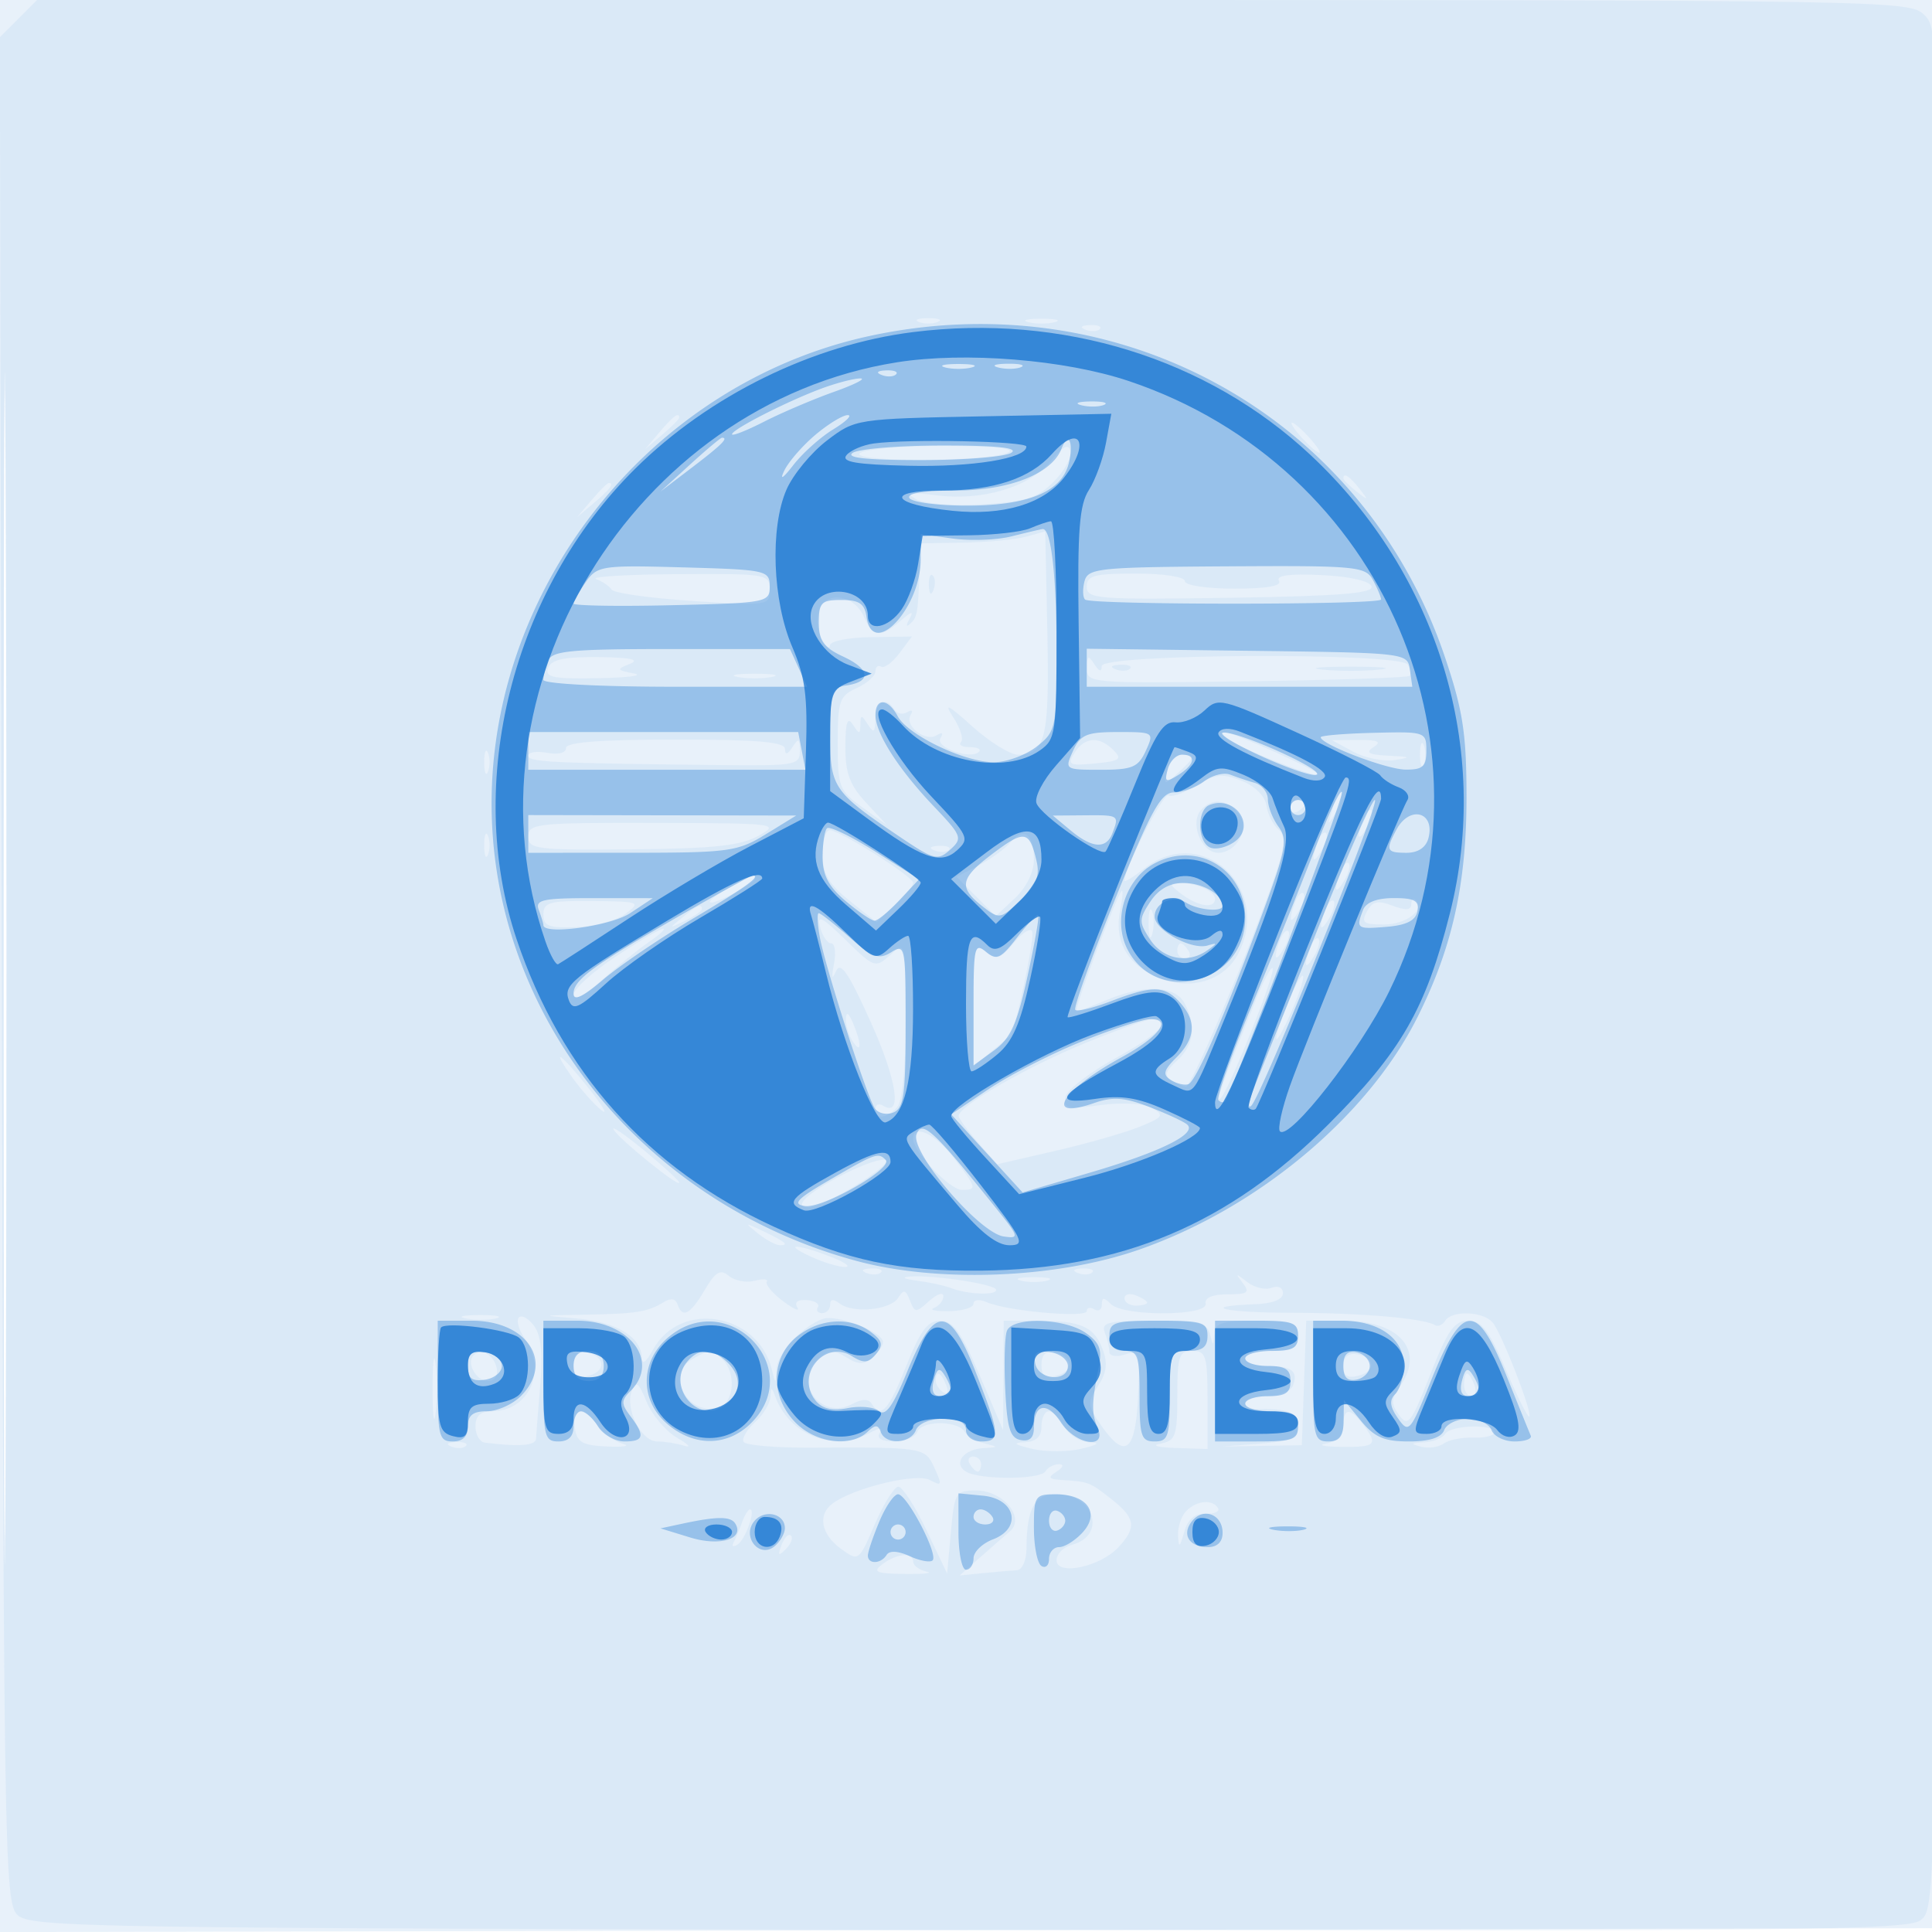 <svg xmlns="http://www.w3.org/2000/svg" width="256" height="256"><path fill="#1976D2" fill-opacity=".098" fill-rule="evenodd" d="M0 128.004v128.004l128.25-.254 128.25-.254.254-127.75L257.008 0H0zm.485.496c0 70.4.119 99.053.265 63.672s.146-92.98 0-128S.485 58.1.485 128.5"/><path fill="#1976D2" fill-opacity=".065" fill-rule="evenodd" d="M2.443 2.466-.023 4.932l.261 123.499c.248 117.023.356 123.591 2.048 125.283s8.261 1.798 126 2.011c109.756.199 124.447.049 126.214-1.293 1.979-1.502 2.003-2.85 2.269-125.956.267-123.675.257-124.45-1.75-126.457C253.015.015 252.056 0 128.955 0H4.909zM.484 127.5c0 67.65.12 95.472.266 61.827s.146-88.994 0-123S.484 59.85.484 127.5M121.75 42.662c.688.278 1.813.278 2.5 0 .688-.277.125-.504-1.25-.504s-1.937.227-1.25.504m14.5.027c.963.252 2.537.252 3.5 0 .963-.251.175-.457-1.75-.457s-2.713.206-1.75.457m7.563.994c.721.289 1.584.253 1.916-.079s-.258-.568-1.312-.525c-1.165.048-1.402.285-.604.604M87.405 57.25 85.5 59.5l2.25-1.905c1.237-1.048 2.25-2.06 2.25-2.25 0-.8-.805-.209-2.595 1.905M172.5 58c.995 1.1 2.035 2 2.31 2s-.315-.9-1.31-2-2.035-2-2.31-2 .315.9 1.31 2m-33.307 3.138c-2.813 3.434-9.05 5.277-15.183 4.487-3.523-.453-4.104-.343-2.657.504 1.048.615 4.848.916 8.76.695 5.805-.328 7.321-.804 9.496-2.978 1.423-1.423 2.431-3.248 2.239-4.055-.251-1.06-.989-.686-2.655 1.347M114 60c-1.916 1.238 16.619 1.238 19.5 0 1.301-.559-1.494-.879-8-.914-5.5-.031-10.675.381-11.5.914m64 3.378c0 .207.787.995 1.75 1.75 1.586 1.243 1.621 1.208.378-.378-1.307-1.666-2.128-2.195-2.128-1.372M78.405 66.25 76.5 68.5l2.25-1.905C80.864 64.805 81.455 64 80.655 64c-.19 0-1.202 1.013-2.25 2.25M136 71.104c-1.375.383-5.088.741-8.25.796L122 72l-.152 3.75c-.23 5.653-.301 6.043-1.271 6.929-.525.48-.552.198-.065-.679.6-1.082.274-1.012-1.169.25-2.644 2.313-3.668 2.207-4.856-.5-1.319-3.006-5.104-3.532-5.962-.828-.356 1.12-.183 2.834.384 3.808.566.973 1.047 1.32 1.067.77s2.471-1.035 5.446-1.077l5.411-.078-1.667 2.225c-.916 1.223-2.004 2.019-2.416 1.768s-.75.03-.75.624c0 .595-1.125 1.593-2.5 2.22-2.272 1.035-2.5 1.699-2.5 7.29 0 5.794.189 6.288 3.25 8.491l3.25 2.34-2.75-2.956c-2.152-2.314-2.747-3.923-2.735-7.402.011-3.238.279-4.038.985-2.945.862 1.333.973 1.333 1 0s.138-1.333 1 0c.784 1.213.972 1.069.985-.75.016-2.327 1.424-3.015 2.525-1.234.346.559 1.117.715 1.714.346.605-.375.801-.211.442.37-.874 1.413 1.948 3.624 3.445 2.7.747-.462.936-.317.503.384-.747 1.208 4.012 2.891 5.099 1.804.341-.341-.205-.62-1.213-.62s-1.532-.302-1.163-.67c.368-.369-.084-1.831-1.005-3.25-1.32-2.034-.791-1.786 2.499 1.17 2.296 2.063 5.018 3.75 6.049 3.75 3.657 0 4.19-2.213 3.899-16.184l-.279-13.409zm-57 5.625c.825.314 1.746.945 2.048 1.403.301.457 5.138 1.132 10.75 1.5 9.98.654 10.202.622 10.202-1.482 0-2.087-.357-2.148-12.25-2.071-6.737.043-11.575.336-10.75.65m44.079.854c.048 1.165.285 1.402.604.605.289-.722.253-1.585-.079-1.917s-.568.258-.525 1.312m20.92.167c-.001 1.616 1.462 1.728 19.069 1.458 14.348-.22 18.972-.592 18.672-1.5-.24-.727-2.893-1.328-6.659-1.508-4.186-.201-6.046.048-5.612.75.428.693-1.584 1.05-5.91 1.05-3.706 0-6.559-.435-6.559-1 0-.564-2.833-1-6.5-1-5.523 0-6.5.263-6.501 1.75M72.638 88.5c-.481 1.255.603 1.478 6.643 1.364 3.971-.075 6.094-.356 4.719-.625-2.333-.456-2.367-.542-.5-1.293 1.351-.544.007-.828-4.143-.876-4.585-.052-6.289.31-6.719 1.43m71.377.035c-.015 1.993.428 2.03 21.16 1.742 11.646-.162 21.367-.485 21.6-.719s.129-.905-.234-1.491c-1.013-1.64-40.536-1.462-40.556.183q-.016 1.25-.985-.25c-.8-1.238-.972-1.145-.985.535m3.798.148c.721.289 1.584.253 1.916-.079s-.258-.568-1.312-.525c-1.165.048-1.402.285-.604.604m27.437.045c2.063.216 5.438.216 7.5 0 2.063-.215.375-.392-3.75-.392s-5.812.177-3.75.392m-77.5.978c1.237.238 3.263.238 4.5 0 1.237-.239.225-.434-2.25-.434s-3.487.195-2.25.434m64.8 8.126c1.319 1.155 11.68 5.271 12.132 4.819.37-.37-11.262-5.651-12.448-5.651-.349 0-.206.374.316.832M75 99.117c0 .651-1.041.917-2.5.638-1.375-.263-2.5-.09-2.5.384 0 .838 2.937.982 25.25 1.238 10.129.116 10.749.007 10.735-1.877-.013-1.658-.182-1.743-.985-.5q-.969 1.5-.985.25c-.011-.942-3.59-1.25-14.515-1.25-10.009 0-14.5.346-14.5 1.117m67.38.646c-.991 1.587-.719 1.727 2.729 1.398 3.28-.313 3.629-.566 2.432-1.763-1.895-1.895-3.835-1.758-5.161.365m36.926-.162c1.543.837 4.018 1.336 5.5 1.11 2.275-.347 2.149-.437-.806-.576-2.658-.126-3.139-.399-2-1.135 1.122-.725.619-.963-2-.945l-3.5.025zm8.852.399c0 1.375.227 1.938.504 1.25.278-.687.278-1.812 0-2.5-.277-.687-.504-.125-.504 1.25m-124 1c0 1.375.227 1.938.504 1.25.278-.687.278-1.812 0-2.5-.277-.687-.504-.125-.504 1.25m90.528 1.092c-.525 2.008-.469 2.021 1.384.345 2.296-2.078 2.377-2.437.547-2.437-.761 0-1.63.941-1.931 2.092m3.882 1.988c-1.613.997-3.295 1.588-3.74 1.314-.649-.401-5.828 9.643-5.828 11.303 0 .246 1.186-.485 2.635-1.624 7.652-6.02 17.06 2.654 12.375 11.409-1.878 3.508-6.354 4.819-10.515 3.08-4.1-1.713-5.891-4.833-5.085-8.861.336-1.68.428-2.863.205-2.628-.725.762-6.415 15.927-5.976 15.927.234 0 2.041-.675 4.015-1.5 5.012-2.094 9.049-1.924 10.311.434 1.583 2.958 1.243 5.568-.989 7.587-1.545 1.399-1.723 2.023-.75 2.64.701.445 1.562.815 1.914.824.715.017 7.492-15.855 11.195-26.22 1.958-5.481 2.162-6.938 1.095-7.823-.72-.598-1.449-2.036-1.62-3.196-.184-1.255-1.526-2.59-3.31-3.295-2.528-.998-3.461-.9-5.932.629m18.511.588c-.043.643-.338 1.993-.655 3-.547 1.741-.518 1.744.571.044.631-.983.925-2.333.655-3-.355-.875-.514-.887-.571-.044m-17.99 2.725c-1.456 1.754.141 5.607 2.324 5.607 2.324 0 4.108-2.951 2.922-4.834-1.409-2.237-3.745-2.582-5.246-.773m11.911-.334c0 .582.45.781 1 .441s1-.816 1-1.059-.45-.441-1-.441-1 .477-1 1.059m9.624 1.48c-.965 2.514-.681 3.163.498 1.136.584-1.004.851-2.036.593-2.293-.257-.258-.749.263-1.091 1.157M70 110.833c0 1.695 1.039 1.824 13.75 1.709 10.805-.097 14.393-.481 16.75-1.793 2.899-1.613 2.435-1.67-13.75-1.709-15.589-.037-16.75.087-16.75 1.793M64.158 112c0 1.375.227 1.938.504 1.25.278-.687.278-1.812 0-2.5-.277-.687-.504-.125-.504 1.25M109 113.25c0 2.529.794 3.883 3.576 6.103l3.576 2.853 2.424-2.277c1.333-1.253 2.424-2.582 2.424-2.954 0-.824-9.759-6.975-11.066-6.975-.514 0-.934 1.463-.934 3.25m24.936-1.673c-.71.855-2.62 2.243-4.246 3.083l-2.956 1.529 2.606 2.605 2.605 2.606 2.528-2.374c1.522-1.43 2.527-3.475 2.527-5.141 0-3.387-1.335-4.392-3.064-2.308m40.688-.038c-.965 2.514-.681 3.163.498 1.136.584-1.004.851-2.036.593-2.293-.257-.258-.749.263-1.091 1.157m-50.811 1.144c.721.289 1.584.253 1.916-.079s-.258-.568-1.312-.525c-1.165.048-1.402.285-.604.604m53.811 2.856c-.965 2.514-.681 3.163.498 1.136.584-1.004.851-2.036.593-2.293-.257-.258-.749.263-1.091 1.157m-80.874 2.033c-3.738 2.028-3.511 2.873.25.928 1.65-.853 3-1.765 3-2.026 0-.643-.107-.607-3.25 1.098m59.809.896c2.19 1.657 4.441 1.981 4.441.639 0-1.032-2.435-2.107-4.773-2.107-1.328 0-1.27.256.332 1.468m15.065 1.071c-.965 2.514-.681 3.163.498 1.136.584-1.004.851-2.036.593-2.293-.257-.258-.749.263-1.091 1.157M72 121.172c0 1.537.73 1.817 4.383 1.678 2.411-.091 5.348-.893 6.526-1.782 2.047-1.543 1.849-1.619-4.383-1.678-5.698-.055-6.526.171-6.526 1.782m103.624-.633c-.965 2.514-.681 3.163.498 1.136.584-1.004.851-2.036.593-2.293-.257-.258-.749.263-1.091 1.157m5.491.247c-.782 1.46-.443 1.721 2.232 1.718 2.979-.004 5.533-1.957 4.245-3.246-.326-.325-.592-.077-.592.551 0 .802-.737.861-2.482.198-1.964-.747-2.674-.584-3.403.779m-90.674.769c-1.864 1.494-1.852 1.512.309.465 1.237-.6 2.25-1.3 2.25-1.555 0-.765-.519-.544-2.559 1.09m61.754.945c.02 1.65.244 2.204.498 1.231s.237-2.323-.037-3-.481.119-.461 1.769m-43.524.35c.309 1.183.968 2.15 1.465 2.15.496 0 .662 1.237.368 2.75q-.535 2.752.257.963c.614-1.386 1.649.12 4.628 6.734 3.487 7.743 4.206 12.657 1.618 11.057-.554-.342-1.007-.145-1.007.437 0 1.409 1.316 1.343 2.8-.141.78-.78 1.2-4.857 1.2-11.655 0-10.435-.004-10.452-2.025-8.622-1.983 1.795-2.108 1.753-5.946-1.995-3.13-3.056-3.807-3.394-3.358-1.678m25.7 2.054c-1.834 2.189-2.354 2.355-3.75 1.196-1.472-1.222-1.621-.586-1.621 6.933v8.277l2.25-1.894c1.238-1.042 2.392-1.966 2.565-2.054.59-.298 3.256-12.757 2.97-13.881-.157-.616-1.243.024-2.414 1.423m-52.732 1.81C78.538 128.756 76 131.059 76 131.83c0 .855 1.467.089 3.759-1.964 2.067-1.851 4.88-4.13 6.25-5.064 1.37-.933 2.216-1.721 1.88-1.75s-3.148 1.619-6.25 3.662m87.985-2.175c-.965 2.514-.681 3.163.498 1.136.584-1.004.851-2.036.593-2.293-.257-.258-.749.263-1.091 1.157m4 1c-.965 2.514-.681 3.163.498 1.136.584-1.004.851-2.036.593-2.293-.257-.258-.749.263-1.091 1.157M156 126c0 .55.477 1 1.059 1s.781-.45.441-1-.816-1-1.059-1-.441.45-.441 1m10.523 6.209c-4.576 11.364-5.595 14.213-4.755 13.291 1.2-1.318 7.34-16.726 6.857-17.209-.206-.206-1.152 1.557-2.102 3.918m4.102.77c-2.256 5.64-1.909 6.479.467 1.125 1.072-2.417 1.772-4.574 1.554-4.791s-1.127 1.432-2.021 3.666M112.086 135c-.031.825.381 2.175.914 3 1.181 1.828 1.181.249 0-2.5-.567-1.319-.878-1.489-.914-.5m31.414 3.335c-7.749 3.196-16.533 8.288-16.468 9.548.017.339 1.172 1.915 2.567 3.501l2.535 2.883 7.683-1.769c4.226-.973 9.258-2.411 11.183-3.195 3.153-1.284 3.315-1.53 1.636-2.478-1.095-.618-3.915-.78-6.832-.393-4.345.576-4.926.445-4.636-1.048.183-.938 3.145-3.249 6.582-5.135 5.881-3.226 7.837-5.272 5-5.231-.687.01-4.85 1.503-9.25 3.317m-67.615 4.504c1.112 1.561 2.812 3.474 3.778 4.25s.237-.501-1.62-2.839c-3.815-4.801-5.23-5.726-2.158-1.411m5.425 6.854c.841 1.36 8.69 7.693 8.69 7.011 0-.254-2.117-2.197-4.703-4.317s-4.381-3.332-3.987-2.694m39.69 1.23c0 1.662 4.86 6.744 6.449 6.744 2.049 0 1.994-.22-1.068-4.234-2.454-3.218-5.381-4.583-5.381-2.51m-9.181 4.662c-4.844 2.466-6.908 4.428-4.628 4.398 1.991-.026 11.142-5.66 10.165-6.258-.471-.288-2.963.549-5.537 1.86m-11.378 7.86c1.068.855 2.38 1.555 2.917 1.555 1.27 0 .703-.462-2.358-1.92-2.357-1.122-2.389-1.102-.559.365m7.059 3.091c1.65.756 3.675 1.36 4.5 1.343s-.075-.638-2-1.379c-4.566-1.758-6.362-1.732-2.5.036m-14.129 4.413c-1.916 3.243-2.959 3.787-3.597 1.874-.253-.761-.902-.859-1.833-.278-2.068 1.29-3.695 1.548-10.441 1.657-5.957.097-5.964.1-1.007.512 5.177.431 8.478 2.436 8.547 5.191.025 1.006.57.619 1.476-1.049 3.606-6.638 13.925-4.907 15.765 2.644.472 1.939.491 1.936.603-.076.119-2.137 3.425-5.71 6.168-6.668 1.827-.637 7.948 1.73 7.948 3.073 0 .509-.64 1.457-1.422 2.106-1.095.909-1.88.894-3.418-.067-1.607-1.004-2.307-.991-3.579.065-3.67 3.045.129 8.363 4.358 6.099 1.29-.69 2.147-.702 2.559-.035 1.234 1.996 2.244.895 4.584-4.997 1.87-4.707 2.842-6 4.511-6 1.69 0 2.765 1.492 5.224 7.25l3.097 7.25.043-7.25L133 175h4.418c5.802 0 7.538.754 8.685 3.771.704 1.85.542 3.122-.621 4.897-1.46 2.229-1.42 2.611.576 5.414 3.078 4.322 4.396 3.211 4.742-3.995.283-5.91.187-6.218-1.75-5.603-1.128.358-2.05.207-2.05-.335s-.273-1.697-.607-2.567c-.518-1.35.424-1.582 6.427-1.582 5.858 0 7.11.293 7.491 1.75.435 1.667.463 1.667.573 0 .095-1.44 1.089-1.75 5.616-1.75 4.833 0 5.5.242 5.5 2 0 1.619-.667 2-3.5 2-1.925 0-3.5.45-3.5 1s1.275 1 2.833 1c3.328 0 4.23.671 3.491 2.598-.296.771-1.84 1.402-3.431 1.402s-2.893.4-2.893.889.563.868 1.25.842c4.317-.16 5.75.392 5.75 2.217 0 1.619-.845 2.013-5.006 2.337l-5.005.389 5.255-.087 5.256-.087.29-8.25.291-8.25h4.959c7.404 0 10.806 3.92 7.499 8.64-1.214 1.735-1.24 2.387-.149 3.879 1.173 1.604 1.606 1.04 4.118-5.363 2.313-5.895 3.201-7.156 5.037-7.156 1.795 0 2.77 1.271 4.997 6.512 1.523 3.581 2.913 6.367 3.089 6.19.466-.466-3.62-10.975-4.842-12.452-1.243-1.503-5.419-1.657-6.299-.234-.346.559-.96.812-1.365.562-1.452-.898-9.79-1.611-19.01-1.626-8.943-.015-12.432-.851-4.757-1.139 2.261-.085 3.642-.632 3.642-1.444 0-.755-.638-1.061-1.513-.726-.832.32-2.294-.032-3.25-.781-1.51-1.184-1.584-1.166-.568.143.986 1.269.673 1.504-2 1.5-2.004-.003-3.077.455-2.919 1.245.333 1.666-10.89 1.71-12.55.05-.933-.933-1.2-.92-1.2.059 0 .692-.45.981-1 .641s-1-.237-1 .228c0 .946-10.526.01-13.25-1.179-.978-.426-1.75-.342-1.75.192 0 .525-1.463.973-3.25.996s-2.687-.171-2-.431c.688-.26 1.25-.955 1.25-1.544s-.844-.308-1.876.626c-1.768 1.6-1.916 1.596-2.554-.067-.553-1.44-.836-1.508-1.538-.373-1.018 1.647-6 2.139-7.782.769-.829-.638-1.25-.584-1.25.161 0 .617-.477 1.122-1.059 1.122s-.839-.357-.569-.792c.269-.436-.389-.859-1.463-.94-1.199-.09-1.688.281-1.266.963.377.611-.466.246-1.875-.81s-2.383-2.217-2.164-2.578c.22-.361-.504-.42-1.608-.132-1.104.289-2.64-.001-3.415-.644-1.131-.938-1.763-.568-3.21 1.882m21.442-2.266c.721.289 1.584.253 1.916-.079s-.258-.568-1.312-.525c-1.165.048-1.402.285-.604.604m28 0c.721.289 1.584.253 1.916-.079s-.258-.568-1.312-.525c-1.165.048-1.402.285-.604.604m-21.313 1.01c1.65.216 3.675.657 4.5.979 2.169.846 6 1.004 6 .247 0-.73-8.163-1.998-11.39-1.769-1.238.088-.87.312.89.543m13.75-.004c.963.252 2.537.252 3.5 0 .963-.251.175-.457-1.75-.457s-2.713.206-1.75.457m13.75 2.342c0 .533.675.969 1.5.969s1.5-.177 1.5-.393-.675-.652-1.5-.969-1.5-.139-1.5.393m-87.238 2.676c1.244.239 3.044.23 4-.02s-.062-.446-2.262-.435-2.982.216-1.738.455m6.996-.132c-.378.378-.028 1.629.777 2.779 2.988 4.265.553 9.646-4.364 9.646-1.504 0-2.171.614-2.171 2 0 1.1.563 2.07 1.25 2.157 4.603.576 6.755.4 6.788-.556.022-.606.27-3.801.552-7.101.354-4.127.099-6.564-.816-7.806-.731-.993-1.638-1.497-2.016-1.119M57.32 184c0 3.575.182 5.037.403 3.25s.222-4.713 0-6.5c-.221-1.787-.403-.325-.403 3.25m5.436-4.423c-1.012 1.013.342 3.423 1.924 3.423.832 0 1.327-.722 1.143-1.667-.347-1.79-2.055-2.768-3.067-1.756M76 180.833c0 1.501.494 1.851 2.041 1.446 2.343-.613 2.101-2.622-.374-3.102-1.104-.214-1.667.345-1.667 1.656m15.75-.753c-3.73 2.172-.405 7.876 3.678 6.309 1.856-.712 2.083-4.478.372-6.189-1.433-1.433-1.778-1.443-4.05-.12m46.25.753c0 1.501.494 1.851 2.041 1.446 2.343-.613 2.101-2.622-.374-3.102-1.104-.214-1.667.345-1.667 1.656m18 4.097c0 5.355-.218 5.973-2.25 6.364-1.238.239-.338.495 2 .57L160 192v-6.5c0-5.833-.205-6.5-2-6.5-1.775 0-2 .667-2 5.93m22-3.935c0 1.338.539 1.677 2.041 1.284 2.366-.619 2.14-2.488-.345-2.853-1.064-.156-1.696.428-1.696 1.569m-54 1.946c0 .518.445 1.216.989 1.552.566.35.734-.051.393-.941-.665-1.732-1.382-2.049-1.382-.611m70 .559c0 .825.436 1.5.969 1.5s.709-.675.393-1.5c-.317-.825-.753-1.5-.969-1.5s-.393.675-.393 1.5m-110.283.795c-.921 2.401 1.237 6.705 3.362 6.705.966 0 2.582.254 3.589.564s.589-.158-.931-1.039-3.346-3.033-4.06-4.781c-1.051-2.577-1.422-2.851-1.96-1.449m18.362.8c-.043.877-.968 2.4-2.055 3.384-1.087.983-1.755 2.147-1.484 2.585s4.197.78 8.726.759c15.237-.069 15.306-.058 16.566 2.708 1.043 2.288.981 2.439-.64 1.572-1.817-.973-10.259 1.098-12.942 3.174-1.932 1.496-1.428 4.048 1.173 5.938 2.355 1.711 2.366 1.703 4.497-3.25 1.174-2.731 2.579-4.965 3.121-4.965s2.217 2.588 3.722 5.75l2.737 5.75.5-5.5c.48-5.277.617-5.5 3.378-5.5 3.561 0 6.534 3.638 4.431 5.421-.72.61-2.51 2.173-3.978 3.472l-2.669 2.362 3.169-.314c1.743-.172 3.732-.342 4.419-.377.688-.035 1.256-1.302 1.264-2.814.026-5.403 1.04-7.25 3.98-7.25 5.057 0 6.692 5.485 2.001 6.712-1.097.287-1.995 1.2-1.995 2.03 0 2.093 5.765.888 8.187-1.713 2.462-2.642 2.287-3.868-.913-6.385-2.883-2.268-3.003-2.315-6.524-2.534-1.834-.115-1.972-.32-.75-1.11.901-.582 1.025-.975.309-.985-.655-.008-1.459.418-1.786.948-.695 1.124-8.734 1.142-10.544.024-1.725-1.066-.3-2.964 2.33-3.103 2.033-.108 2.047-.152.191-.616-1.1-.275-2.299-.974-2.664-1.553-.955-1.517-5.699-1.514-6.281.003-.271.705-1.658 1.282-3.083 1.282-1.629 0-2.338-.408-1.91-1.1.494-.799.119-.799-1.376 0-4.772 2.554-10.59.27-12.48-4.9-.465-1.273-.56-1.258-.627.095M76.18 189.25c.266 1.869.996 2.279 4.32 2.422 2.2.095 3.105-.072 2.01-.369-1.094-.298-2.582-1.388-3.306-2.422-1.797-2.566-3.412-2.369-3.024.369M138 189c0 1.377-.701 2.032-2.25 2.102-1.641.075-1.37.311 1 .874 1.787.424 4.713.424 6.5 0 2.307-.547 2.607-.801 1.035-.874-1.218-.056-2.696-1.002-3.285-2.102s-1.505-2-2.035-2-.965.9-.965 2m40-.07c0 1.216-.833 2.08-2.25 2.334-1.238.222-.338.426 2 .452 4.579.052 4.898-.279 2.858-2.966-1.729-2.278-2.608-2.217-2.608.18m13.5 1.07c-.34.55-1.604 1.052-2.809 1.116-1.764.093-1.84.207-.393.583.989.256 2.339.066 3-.423s2.44-.842 3.952-.786c1.512.057 2.75-.255 2.75-.694 0-1.158-5.77-.977-6.5.204m-131.687 1.683c.721.289 1.584.253 1.916-.079s-.258-.568-1.312-.525c-1.165.048-1.402.285-.604.604M128.5 194c.34.55.816 1 1.059 1s.441-.45.441-1-.477-1-1.059-1-.781.45-.441 1m28.7 6.2c-.66.66-1.155 2.122-1.1 3.25.084 1.725.213 1.653.812-.45.486-1.704 1.394-2.476 2.851-2.426 1.176.041 1.908-.297 1.628-.75-.739-1.195-2.805-1.01-4.191.376m-58.886 1.55c-.342.963-.848 2.157-1.123 2.655s-.035.617.534.265c1.042-.644 2.464-4.67 1.65-4.67-.241 0-.718.787-1.061 1.75m5.25 2.957c-.542 1.425-.428 1.54.56.56.684-.679.991-1.486.683-1.793-.308-.308-.867.247-1.243 1.233m13.337 2.575c-1.331 1.014-.829 1.228 3 1.277 2.53.032 3.812-.114 2.849-.324s-1.75-.799-1.75-1.308c0-1.291-2.187-1.102-4.099.355"/><path fill="#1976D2" fill-opacity=".344" fill-rule="evenodd" d="M115.168 44.533c-29.864 6.483-51.688 35.049-49.93 65.354 1.548 26.688 21.068 49.835 48.221 57.183 10.919 2.954 26.495 2.341 37.446-1.476 15.732-5.482 30.308-17.646 36.911-30.802 4.635-9.235 6.519-17.718 6.505-29.292-.011-8.341-.487-11.406-2.874-18.476-10.732-31.791-42.933-49.729-76.279-42.491m10.082 4.156c.963.252 2.537.252 3.5 0 .963-.251.175-.457-1.75-.457s-2.713.206-1.75.457m7.019.004c.973.254 2.323.237 3-.037s-.119-.481-1.769-.461-2.204.244-1.231.498m-15.456.99c.721.289 1.584.253 1.916-.079s-.258-.568-1.312-.525c-1.165.048-1.402.285-.604.604m-7.868 1.767C104.371 53.136 97 56.894 97 57.541c0 .275 1.907-.473 4.238-1.663s6.494-2.965 9.25-3.947 4.337-1.786 3.512-1.787c-.825-.002-3.1.586-5.055 1.306m34.324 2.243c.973.254 2.323.237 3-.037s-.119-.481-1.769-.461-2.204.244-1.231.498m-35.215 3.915c-1.704 1.434-3.564 3.572-4.132 4.75-.645 1.338-.198 1.066 1.192-.725 1.223-1.578 3.61-3.713 5.305-4.747s2.553-1.88 1.908-1.882c-.646-.002-2.568 1.17-4.273 2.604m-16.637 3.964L87.5 65.145l4.25-3.24C95.633 58.945 96.581 58 95.667 58c-.184 0-2.096 1.608-4.25 3.572m49.24-2.121c-1.271 3.313-6.884 5.541-13.966 5.545-4.284.003-6.58.375-6.191 1.004.34.55 3.764 1 7.609 1 8.102 0 12.561-1.839 13.497-5.565.709-2.827-.031-4.376-.949-1.984M113 60c-1.021.66 1.856.969 9 .969 5.775 0 11.175-.436 12-.969 1.021-.66-1.856-.969-9-.969-5.775 0-11.175.436-12 .969m21 11.077c-1.925.48-5.412.608-7.75.284l-4.25-.588-.004 3.363c-.007 6.472-6.379 13.231-7.176 7.614-.251-1.762-.97-2.25-3.32-2.25-2.667 0-3 .333-3 3 0 2.403.642 3.298 3.226 4.5 3.578 1.663 3.772 3.33.446 3.82-1.964.288-2.172.919-2.172 6.575 0 6.963.399 7.543 9.317 13.549 4.46 3.004 4.949 3.126 6.588 1.642 1.676-1.517 1.56-1.823-2.179-5.754-4.692-4.932-7.717-9.665-7.722-12.082-.005-2.318 1.668-2.231 2.944.153 1.333 2.491 8.863 6.097 12.733 6.097 1.677 0 4.235-.933 5.684-2.073 2.542-1.999 2.635-2.436 2.635-12.375 0-10.361-.716-16.64-1.875-16.45-.344.057-2.2.495-4.125.975m-56.396 6.078c-.882 1.26-1.605 2.527-1.606 2.818s5.849.389 13 .221c12.629-.296 13.002-.368 12.994-2.5-.008-2.111-.438-2.206-11.396-2.511-10.911-.305-11.455-.222-12.992 1.972m66.1-.133c-.267 1.024-.235 2.113.071 2.42.735.734 39.225.727 39.225-.008 0-.311-.474-1.452-1.054-2.535-.994-1.857-2.108-1.964-19.405-1.855-17.001.108-18.385.253-18.837 1.978m-71.097 10.56c-.334.87-.607 1.995-.607 2.5 0 .522 7.531.918 17.479.918h17.478l-1.139-2.5-1.139-2.5H88.946c-13.423 0-15.821.232-16.339 1.582M144 88.48V91h43.139l-.319-2.25c-.319-2.243-.387-2.251-21.57-2.52L144 85.96zM70 99.5v2.5h36.723l-.478-2.5-.478-2.5H70zm72.182 0c-1.129 2.478-1.097 2.5 3.679 2.5 4.169 0 4.971-.337 5.957-2.5 1.129-2.478 1.097-2.5-3.679-2.5-4.169 0-4.971.337-5.957 2.5m24.734.602c3.529 1.625 6.904 2.776 7.5 2.56 1.356-.494-10.072-5.689-12.29-5.588-.894.041 1.261 1.403 4.79 3.028M175 97.689c0 .944 8.721 4.269 11.25 4.289 2.283.018 2.75-.409 2.75-2.514 0-2.49-.127-2.533-7-2.36-3.85.097-7 .361-7 .585m-20.274 4.251c-.44 1.684-.258 1.785 1.383.76 2.221-1.387 2.468-2.7.508-2.7-.761 0-1.612.873-1.891 1.94m4.833 1.588c-1.068.81-2.87 1.472-4.005 1.472-1.718 0-3.027 2.375-7.806 14.169-3.159 7.793-5.529 14.383-5.268 14.645.262.261 2.413-.265 4.781-1.17 5.499-2.1 7.045-2.068 9.084.185 2.228 2.462 2.083 4.743-.463 7.289-1.71 1.71-1.854 2.285-.75 2.984.752.476 1.795.731 2.316.566 1.051-.333 4.982-9.414 10.04-23.193 2.923-7.962 3.148-9.252 1.913-10.942-.771-1.053-1.401-2.677-1.401-3.607s-.787-1.919-1.75-2.196a45 45 0 0 1-3.25-1.088c-.825-.322-2.374.077-3.441.886m14.567 9.239c-1.856 4.803-5.592 14.072-8.302 20.598s-4.679 12.113-4.376 12.417c.304.303.689.364.856.135 1.118-1.535 15.767-40.2 15.513-40.947-.174-.514-1.835 2.995-3.691 7.797m-13.876-6.1c-1.703.681-1.586 4.99.153 5.657.771.296 2.234-.079 3.25-.834 2.828-2.102-.041-6.168-3.403-4.823M171 107c0 .55.45 1 1 1s1-.45 1-1-.45-1-1-1-1 .45-1 1m3.547 16.25c-3.806 9.488-7.553 18.825-8.327 20.75-.773 1.925-.955 3.05-.405 2.5 1.427-1.427 17.21-40.5 16.359-40.5-.388 0-3.82 7.763-7.627 17.25M70 110.5v2.5l13.75-.005c12.859-.005 14.009-.165 17.75-2.469l4-2.464-17.75-.031L70 108zm71.861-.467c2.854 2.378 4.718 2.508 5.532.385.923-2.406.901-2.42-3.643-2.385l-4.25.034zm43.174-.099c-1.47 2.747-1.33 3.066 1.348 3.066 1.519 0 2.568-.705 2.892-1.942.913-3.491-2.49-4.393-4.24-1.124m-75.453-.183c-.32.32-.582 2.042-.582 3.827 0 2.395.805 3.922 3.077 5.833 1.692 1.424 3.408 2.589 3.813 2.589s1.898-1.237 3.317-2.75l2.582-2.75-5.812-3.666c-3.197-2.016-6.075-3.403-6.395-3.083m21.918 3.391c-4.341 3.275-4.54 4.458-1.189 7.053 2.095 1.622 2.306 1.583 4.917-.916 2.095-2.005 2.586-3.209 2.12-5.195-.952-4.058-1.584-4.159-5.848-.942m21.331 1.347c-3.788 2.115-5.412 7.486-3.425 11.329 3.912 7.566 15.594 4.448 15.594-4.162 0-6.54-6.468-10.349-12.169-7.167m-62.373 6.635C78.736 127.829 76 129.82 76 131.646c0 1.035 1.224.463 3.893-1.818 2.141-1.83 7.541-5.496 12-8.146 6.975-4.146 9.089-5.682 7.815-5.682-.161 0-4.323 2.306-9.25 5.124m61.95-1.624c-1.517 2.316-1.517 2.684 0 5 1.724 2.63 5.004 3.239 7.592 1.409 1.333-.943 1.333-1.012 0-.622-2.131.623-7-2.051-7-3.844 0-1.841 2.439-2.907 4.185-1.829 1.598.988 4.815 1.268 4.815.419 0-1.503-2.612-3.033-5.177-3.033-1.859 0-3.319.827-4.415 2.5m-81.015 1.082c.334.87.607 1.77.607 2 0 1.354 8.92.127 11.5-1.582l3-1.987-7.857-.006c-6.755-.006-7.772.215-7.25 1.575m109.214 0c-.95 2.474-.833 2.557 3.135 2.228 2.615-.217 3.841-.837 4.073-2.06.264-1.394-.374-1.75-3.135-1.75-2.238 0-3.681.56-4.073 1.582m-71.963 3.668c.707 3.869 6.126 20.76 7.237 22.558.429.693 1.53.971 2.449.619 1.419-.545 1.67-2.281 1.67-11.542 0-10.478-.074-10.856-1.909-9.71-1.624 1.014-2.449.717-5.535-1.991-1.994-1.751-3.824-3.184-4.066-3.184s-.173 1.463.154 3.25m26.135-.038c-2.188 2.838-2.72 3.082-4.145 1.899-1.49-1.236-1.634-.63-1.634 6.85v8.206l2.718-1.98c2.182-1.589 3.056-3.525 4.432-9.817.944-4.311 1.586-7.968 1.428-8.126s-1.418 1.178-2.799 2.968m8.416 13.85c-4.018 1.628-9.523 4.452-12.233 6.277l-4.927 3.319 4.732 5.173 4.733 5.174 9-2.646c9.341-2.746 14.182-5.15 12.801-6.357-.44-.386-2.687-1.43-4.992-2.32-3.303-1.276-4.851-1.389-7.301-.535-6.844 2.386-4.431-1.652 3.618-6.055 5.021-2.747 6.772-5.127 3.707-5.04-1.008.028-5.12 1.383-9.138 3.01m-21.748 12.227c-.891 2.307 8.27 13.064 11.537 13.547 2.137.317 2.071.084-1.105-3.871-8.191-10.2-9.691-11.592-10.432-9.676M110 156.306c-4.414 2.563-5.073 3.255-3.34 3.502 2.396.341 11.784-5.031 10.694-6.12-1-1.001-1.315-.889-7.354 2.618M58 183c0 7.333.167 8 2 8q2 0 2-2c0-1.467.667-2 2.5-2 1.375 0 3.4-.9 4.5-2 4.483-4.483.897-10-6.5-10H58zm14 0c0 7.333.167 8 2 8q2 0 2-2c0-1.1.446-2 .992-2 .545 0 1.553.9 2.24 2s2.266 2 3.509 2c2.598 0 2.769-.742.778-3.372-1.226-1.618-1.221-2.068.032-3.321 3.923-3.924-.156-9.307-7.051-9.307H72zm16.496-5.75c-3.697 3.18-3.74 8.283-.097 11.417 3.572 3.073 8 3.025 11.146-.122 7.322-7.321-3.184-18.06-11.049-11.295m17.139-.177c-3.539 2.783-3.621 8.031-.18 11.472 2.673 2.674 7.29 3.261 9.47 1.205 1.06-1 1.417-1 1.783 0 .64 1.744 3.957 1.566 4.654-.25.336-.877 1.835-1.5 3.607-1.5 2.028 0 3.031.497 3.031 1.5 0 .833.889 1.5 2 1.5 2.598 0 2.53-.886-.703-9.165-3.496-8.95-5.456-8.972-9.085-.103-1.86 4.545-2.872 5.965-3.738 5.246-.653-.542-2.515-.72-4.137-.395-2.009.401-3.356.099-4.226-.949-2.8-3.374 1.125-8.217 4.8-5.921 1.542.962 2.161.905 3.152-.289 1.003-1.208.878-1.756-.665-2.923-2.721-2.06-6.715-1.826-9.763.572m27.782-.718c-.286.746-.384 4.229-.218 7.74.242 5.142.642 6.45 2.051 6.718 1.198.228 1.75-.302 1.75-1.681 0-3.131 1.742-3.455 3.571-.664 1.939 2.959 6.113 3.626 4.891.782-.843-1.964-.827-3.358.093-7.876.518-2.55.208-3.427-1.682-4.75-2.842-1.991-9.727-2.168-10.456-.269M147 177q0 2 2 2c1.778 0 2 .667 2 6s.222 6 2 6 2-.667 2-6c0-5.733.111-6 2.5-6 1.833 0 2.5-.533 2.5-2 0-1.795-.667-2-6.5-2s-6.5.205-6.5 2m14 6v8h5.5c4.833 0 5.5-.242 5.5-2 0-1.619-.667-2-3.5-2-1.925 0-3.5-.45-3.5-1s1.35-1 3-1c2.333 0 3-.444 3-2s-.667-2-3-2c-1.65 0-3-.45-3-1s1.575-1 3.5-1c2.833 0 3.5-.381 3.5-2 0-1.758-.667-2-5.5-2H161zm13 0c0 7.333.167 8 2 8 1.506 0 2.009-.679 2.036-2.75l.036-2.75 2.252 2.75c1.791 2.188 3.09 2.75 6.357 2.75 2.726 0 4.298-.504 4.681-1.5.316-.825 1.728-1.5 3.138-1.5s2.822.675 3.138 1.5c.317.825 1.69 1.5 3.052 1.5s2.327-.344 2.143-.765c-.183-.42-1.65-4.041-3.259-8.046-3.897-9.698-5.782-9.584-9.893.597-2.82 6.982-3.005 7.197-4.428 5.165-1.092-1.56-1.19-2.414-.369-3.235.614-.614 1.116-2.35 1.116-3.859 0-3.521-3.279-5.857-8.223-5.857H174zm-112-2c0 1.646.518 2.065 2.25 1.82 1.237-.176 2.25-.995 2.25-1.82s-1.013-1.644-2.25-1.82c-1.732-.245-2.25.174-2.25 1.82m14 0q0 2 2 2t2-2-2-2-2 2m15.04-.548c-2.657 3.201 1.245 8.118 4.71 5.936 2.385-1.502 2.678-3.818.729-5.767-2.009-2.008-3.865-2.066-5.439-.169m46.135.217c.424 2.201 4.325 2.5 4.325.331 0-.825-1.053-1.649-2.339-1.831-1.814-.257-2.26.08-1.986 1.5M178 181c0 1.506.522 2.046 1.75 1.81.963-.186 1.75-1 1.75-1.81s-.787-1.624-1.75-1.81c-1.228-.236-1.75.304-1.75 1.81m-54.268 1.915c-.361 1.383-.071 2.085.862 2.085 1.595 0 1.761-.891.529-2.835-.643-1.014-.976-.834-1.391.75m70 0c-.361 1.383-.071 2.085.862 2.085 1.595 0 1.761-.891.529-2.835-.643-1.014-.976-.834-1.391.75m-77.219 18.707c-.832 1.992-1.513 4.017-1.513 4.5 0 1.179 1.733 1.12 2.477-.084.373-.604 1.515-.543 3.063.162 1.358.619 2.723.87 3.034.559.783-.782-3.389-8.759-4.581-8.759-.531 0-1.647 1.63-2.48 3.622M127 202.937c0 2.784.45 5.063 1 5.063s1-.686 1-1.525 1.156-1.964 2.569-2.501c3.9-1.483 3.014-5.37-1.319-5.787l-3.25-.314zm10-.496c0 2.443.45 4.719 1 5.059s1-.084 1-.941.605-1.559 1.345-1.559 2.152-.892 3.138-1.981c2.319-2.563.555-5.019-3.605-5.019-2.739 0-2.878.215-2.878 4.441m-37.049-.882c-1.703 2.052.671 5 2.682 3.331.752-.624 1.367-1.707 1.367-2.405 0-1.935-2.7-2.552-4.049-.926M129 201c0 .55.702 1 1.559 1s1.281-.45.941-1-1.041-1-1.559-1-.941.45-.941 1m10 .5c0 .917.484 1.505 1.075 1.308s1.075-.786 1.075-1.308-.484-1.111-1.075-1.308-1.075.391-1.075 1.308m18.987.016c-1.469 1.769-.449 3.484 2.072 3.484 1.238 0 1.941-.686 1.941-1.893 0-2.42-2.502-3.412-4.013-1.591m-67.478.361-2.991.64 3.931 1.206c3.956 1.214 7.243.205 5.981-1.836-.604-.977-2.392-.979-6.921-.01M118 203c0 .55.45 1 1 1s1-.45 1-1-.45-1-1-1-1 .45-1 1m50.762-.293c1.244.239 3.044.23 4-.02s-.062-.446-2.262-.435-2.982.216-1.738.455"/><path fill="#1976D2" fill-opacity=".773" fill-rule="evenodd" d="M121 44.002c-13.351 1.674-27.052 8.408-36.84 18.107-16.256 16.109-22.674 41.593-15.703 62.357 5.893 17.556 17.36 30.375 34.043 38.06 9.821 4.523 16.532 5.949 27.5 5.842 18.616-.182 32.768-6.139 46.007-19.368 9.655-9.648 12.91-15.302 16.114-27.991 5.492-21.757-1.538-44.88-18.458-60.708-13.71-12.825-32.926-18.772-52.663-16.299m-2.151 4.006c-34.96 5.541-58.046 43.593-46.567 76.757.622 1.795 1.375 3.144 1.674 2.997.299-.146 4.499-2.867 9.332-6.045s12.034-7.468 16-9.534l7.212-3.755.292-8.903c.238-7.281-.093-9.797-1.816-13.803-2.616-6.081-2.972-15.773-.764-20.84.867-1.99 3.275-4.915 5.351-6.5 3.768-2.876 3.812-2.883 20.734-3.218l16.958-.337-.701 3.837c-.386 2.11-1.406 4.927-2.266 6.261-1.269 1.968-1.526 5.294-1.364 17.645l.199 15.22-3.167 3.608c-1.771 2.016-2.922 4.247-2.611 5.058.626 1.633 8.446 7.086 9.151 6.381.25-.25 1.996-4.253 3.879-8.896 2.77-6.828 3.799-8.4 5.388-8.227 1.079.118 2.812-.593 3.85-1.578 1.821-1.73 2.249-1.628 12.276 2.951 5.714 2.609 10.664 5.152 11 5.651.336.5 1.427 1.209 2.424 1.578.998.368 1.527 1.134 1.176 1.701-1.007 1.631-13.449 31.905-15.574 37.897-1.056 2.978-1.648 5.678-1.315 6 1.283 1.241 10.671-10.796 14.478-18.561 15.548-31.718-.56-69.465-34.507-80.861-8.465-2.841-21.712-3.913-30.722-2.484m-3.026 10.75c-1.472.198-3.117.897-3.656 1.551-.742.903 1.233 1.243 8.177 1.407 8.501.201 15.659-.962 15.654-2.544-.003-.709-15.607-1.029-20.175-.414m23.582 1.38C136.498 63.401 131.704 65 124.832 65c-7.716 0-6.768 1.841 1.382 2.683 6.676.689 12.026-.901 14.77-4.39 3.546-4.507 2.135-7.324-1.579-3.155M136.5 70c-1.1.473-4.755.891-8.122.93l-6.122.07-.604 3.75c-.331 2.063-1.314 4.763-2.184 6-1.751 2.491-4.468 3.022-4.468.872 0-3.609-6.069-4.491-7.381-1.072-.945 2.462 1.474 6.281 4.769 7.531l3.112 1.18-2.75 1.062c-2.622 1.014-2.75 1.376-2.75 7.785v6.722l4.771 3.502c7.404 5.435 9.852 6.319 12.031 4.347 1.726-1.562 1.568-1.894-3.391-7.139-4.762-5.036-8.434-11.54-6.514-11.54.436 0 1.649.946 2.696 2.102 4.388 4.85 13.612 6.544 18.184 3.341 2.123-1.486 2.223-2.208 2.223-16 0-7.944-.338-14.411-.75-14.373s-1.65.457-2.75.93m24.971 27.046c-.52.843 3.45 2.965 11.244 6.012 1.337.523 2.452.481 2.814-.104.52-.843-3.45-2.965-11.244-6.012-1.337-.523-2.452-.481-2.814.104m-13.158 19.704c-3.917 9.763-6.999 17.878-6.849 18.035s2.789-.656 5.864-1.807c4.354-1.628 6.043-1.85 7.632-1 2.737 1.466 2.762 6.554.04 8.254-2.598 1.623-2.522 2.209.464 3.57 2.882 1.313 2.383 1.959 6.801-8.802 6.915-16.844 8.91-23.289 7.881-25.463-.531-1.12-1.213-2.816-1.517-3.768-.303-.953-2.032-2.346-3.84-3.096-2.938-1.218-3.544-1.166-5.674.482-3.4 2.631-4.875 2.283-2.235-.527 1.96-2.087 2.032-2.448.592-3-.899-.345-1.726-.628-1.836-.628s-3.406 7.987-7.323 17.75m20.937 7.114c-4.537 11.451-8.25 21.431-8.25 22.178 0 3.211 2.302-1.612 9.326-19.542 8.495-21.682 9.117-23.508 7.991-23.478-.449.013-4.53 9.392-9.067 20.842m1.75-16.923c0 1.132.45 2.059 1 2.059s1-.648 1-1.441-.45-1.719-1-2.059-1 .309-1 1.441m2.172 18.672c-4.554 11.337-8.03 20.862-7.726 21.167.305.304.732.366.949.137.651-.687 16.605-40.14 16.605-41.064 0-3.437-2.651 1.893-9.828 19.76m-13.836-17.046c-.331.862-.122 2.047.464 2.633 1.555 1.555 4.2.19 4.2-2.169 0-2.466-3.753-2.839-4.664-.464m-50.729 2.015c-1.3 3.387-.3 6.036 3.516 9.318l3.953 3.401 2.962-2.838c1.629-1.56 2.962-3.139 2.962-3.508 0-.647-11.293-7.955-12.294-7.955-.27 0-.765.712-1.099 1.582m22.153 2.321-4.74 3.579 2.968 2.967 2.967 2.968 3.023-2.896c1.896-1.817 3.022-3.897 3.022-5.586 0-4.672-2.036-4.962-7.24-1.032m20.313 3.732c-2.806 3.566-2.655 7.874.382 10.91 3.791 3.792 9.695 2.999 12.085-1.622 1.989-3.846 1.835-6.176-.613-9.288-2.927-3.722-8.927-3.722-11.854 0m-62.627 5.339c-12.756 7.662-13.844 8.545-13.059 10.593.535 1.392 1.331 1.029 4.876-2.223 2.33-2.138 7.95-6.058 12.487-8.711s8.25-5.005 8.25-5.228c0-1.373-3.811.318-12.554 5.569M153 118c-3.227 3.227-2.534 6.629 1.817 8.921 1.902 1.002 2.753.935 4.75-.373 1.338-.877 2.433-2.089 2.433-2.693q.002-1.103-1.499.144c-2.025 1.681-7.876-.579-7.053-2.724.304-.791.552-1.627.552-1.857s.675-.418 1.5-.418 1.5.398 1.5.883c0 .486 1.125 1.099 2.5 1.362 2.898.554 3.354-1.249.929-3.674-2.141-2.14-5.027-1.973-7.429.429m-45.526 3.25c.225.688 1.123 4.175 1.995 7.75 2.329 9.559 6.567 20.154 7.887 19.719 2.485-.819 3.615-5.478 3.629-14.969.008-5.363-.287-9.75-.656-9.75s-1.506.755-2.526 1.678c-1.755 1.589-2.055 1.482-5.621-2-3.895-3.804-5.419-4.59-4.708-2.428m27.237 2.494c-2.104 2.104-2.946 2.421-3.897 1.47-2.363-2.363-2.814-1.115-2.814 7.786 0 4.95.338 8.984.75 8.964s1.942-1.032 3.398-2.25c2.027-1.694 3.051-4.047 4.363-10.018.943-4.293 1.527-7.991 1.298-8.22-.228-.228-1.623.792-3.098 2.268m10.097 13.317c-7.095 2.621-18.861 9.41-18.768 10.831.022.334 2.055 2.799 4.519 5.476l4.479 4.868 8.728-2.189c7.385-1.852 15.234-5.243 15.234-6.582 0-.204-2.114-1.307-4.698-2.45-3.592-1.588-5.746-1.921-9.143-1.412-5.793.869-4.93-.542 2.875-4.702 5.424-2.891 7.217-5.034 5.216-6.232-.412-.247-4.211.83-8.442 2.392m-23.744 12.878c-1.628 1.03-1.786.767 5.872 9.811 3.057 3.61 5.187 5.25 6.819 5.25 2.179 0 1.868-.653-3.816-8-3.404-4.4-6.47-7.993-6.814-7.985s-1.271.424-2.061.924m-10.305 5.404c-6.06 3.337-6.69 4.086-4.237 5.027 1.587.609 11.478-4.903 11.478-6.397 0-1.96-1.821-1.616-7.241 1.37m-52.311 20.542c-.246.247-.448 3.471-.448 7.165 0 5.876.25 6.782 2 7.24 1.591.416 2 .03 2-1.884 0-1.969.509-2.406 2.8-2.406 1.54 0 3.34-.54 4-1.2 1.572-1.572 1.541-6.28-.05-7.565-1.304-1.054-9.522-2.13-10.302-1.35m31.837.599c-5.596 2.419-5.728 10.201-.221 13.049C95.481 192.334 101 189.037 101 183c0-5.971-4.975-8.996-10.715-6.516m17.609-.36c-2.518.915-4.894 4.491-4.894 7.367 0 .769 1.054 2.623 2.342 4.12 2.734 3.179 7.785 3.691 10.42 1.056 1.857-1.858 1.444-2.016-4.439-1.698-3.83.207-6.038-2.765-4.37-5.882q1.948-3.64 5.31-1.91c2.392 1.231 5.426-.376 3.55-1.88-2.163-1.733-5.155-2.177-7.919-1.173M72 183c0 6.333.19 7 2 7q2 0 2-2c0-2.717 1.615-2.517 3.552.44 1.987 3.032 4.994 2.449 3.337-.647-.769-1.437-.764-2.318.018-3.1 1.457-1.457 1.392-5.994-.107-7.493-.66-.66-3.36-1.2-6-1.2H72zm50.071-4.75c-.483 1.238-1.806 4.387-2.939 7-2.034 4.689-2.036 4.75-.096 4.75 1.08 0 1.964-.45 1.964-1s1.575-1 3.5-1 3.5.398 3.5.883c0 .486.9 1.119 2 1.407 2.536.663 2.535.647-.75-7.47-2.929-7.237-5.497-8.873-7.179-4.57M134 182.948c0 5.602.308 7.052 1.5 7.052.833 0 1.5-.889 1.5-2 0-1.1.659-2 1.465-2 .805 0 1.946.9 2.535 2s1.98 2 3.092 2c1.881 0 1.915-.152.485-2.194-1.391-1.985-1.379-2.368.126-4.03 1.285-1.42 1.446-2.453.71-4.556-.85-2.429-1.511-2.752-6.182-3.022l-5.231-.303zm13-5.448c0 .933.944 1.5 2.5 1.5 2.364 0 2.5.3 2.5 5.5 0 4.222.348 5.5 1.5 5.5s1.5-1.278 1.5-5.5c0-4.833.242-5.5 2-5.5 1.111 0 2-.667 2-1.5 0-1.167-1.333-1.5-6-1.5s-6 .333-6 1.5m14 5.5v7h5.5c4.222 0 5.5-.348 5.5-1.5 0-1.088-1.12-1.5-4.083-1.5-4.923 0-4.998-2.329-.09-2.813 1.745-.173 3.173-.707 3.173-1.187s-1.428-1.014-3.173-1.187c-4.604-.454-4.76-2.617-.216-2.999 6.269-.527 5.434-2.814-1.028-2.814H161zm13 0c0 5.556.31 7 1.5 7 .833 0 1.5-.889 1.5-2 0-2.766 2.438-2.506 4.387.468.98 1.495 2.202 2.243 3.101 1.898 1.29-.495 1.297-.834.06-2.601-1.233-1.76-1.231-2.225.014-3.47 3.76-3.76.407-8.295-6.133-8.295H174zm17.449-3.5-2.898 7c-1.365 3.298-1.337 3.5.5 3.5 1.072 0 1.949-.45 1.949-1 0-1.57 6.153-1.169 7.39.481.639.853 1.63 1.153 2.336.706.923-.584.554-2.423-1.5-7.466-3.187-7.821-5.479-8.771-7.777-3.221M62 180.871c0 2.439 1.259 3.351 3.459 2.506 2.313-.887 1.463-3.814-1.219-4.197-1.683-.24-2.24.181-2.24 1.691m13.176-.196c.228 1.183 1.226 1.825 2.838 1.825 3.558 0 3.25-2.913-.352-3.325-2.294-.263-2.77.025-2.486 1.5m14.856.265c-1.646 3.076.359 6.269 3.684 5.87 5.533-.664 5.533-6.956 0-7.62-1.79-.215-2.92.322-3.684 1.75M137 181c0 1.467.667 2 2.5 2s2.5-.533 2.5-2-.667-2-2.5-2-2.5.533-2.5 2m40 0c0 1.429.667 2 2.333 2 1.284 0 2.603-.269 2.931-.598 1.246-1.245-.575-3.402-2.871-3.402-1.726 0-2.393.557-2.393 2m-52.985-.332c-.008.643-.288 1.88-.622 2.75-.398 1.038-.055 1.582 1 1.582.884 0 1.6-.562 1.592-1.25-.02-1.621-1.949-4.64-1.97-3.082m69.624.83c-.993 2.587-.768 3.502.861 3.502 1.651 0 1.938-1.761.624-3.834-.675-1.064-.975-.997-1.485.332M100 203c0 2.274 2.508 2.725 3.324.598.628-1.636-.11-2.598-1.991-2.598-.733 0-1.333.9-1.333 2m58 0c0 1.506.522 2.046 1.75 1.81.963-.186 1.75-1 1.75-1.81s-.787-1.624-1.75-1.81c-1.228-.236-1.75.304-1.75 1.81m-64.5 0c.34.55 1.266 1 2.059 1S97 203.55 97 203s-.927-1-2.059-1-1.781.45-1.441 1"/></svg>